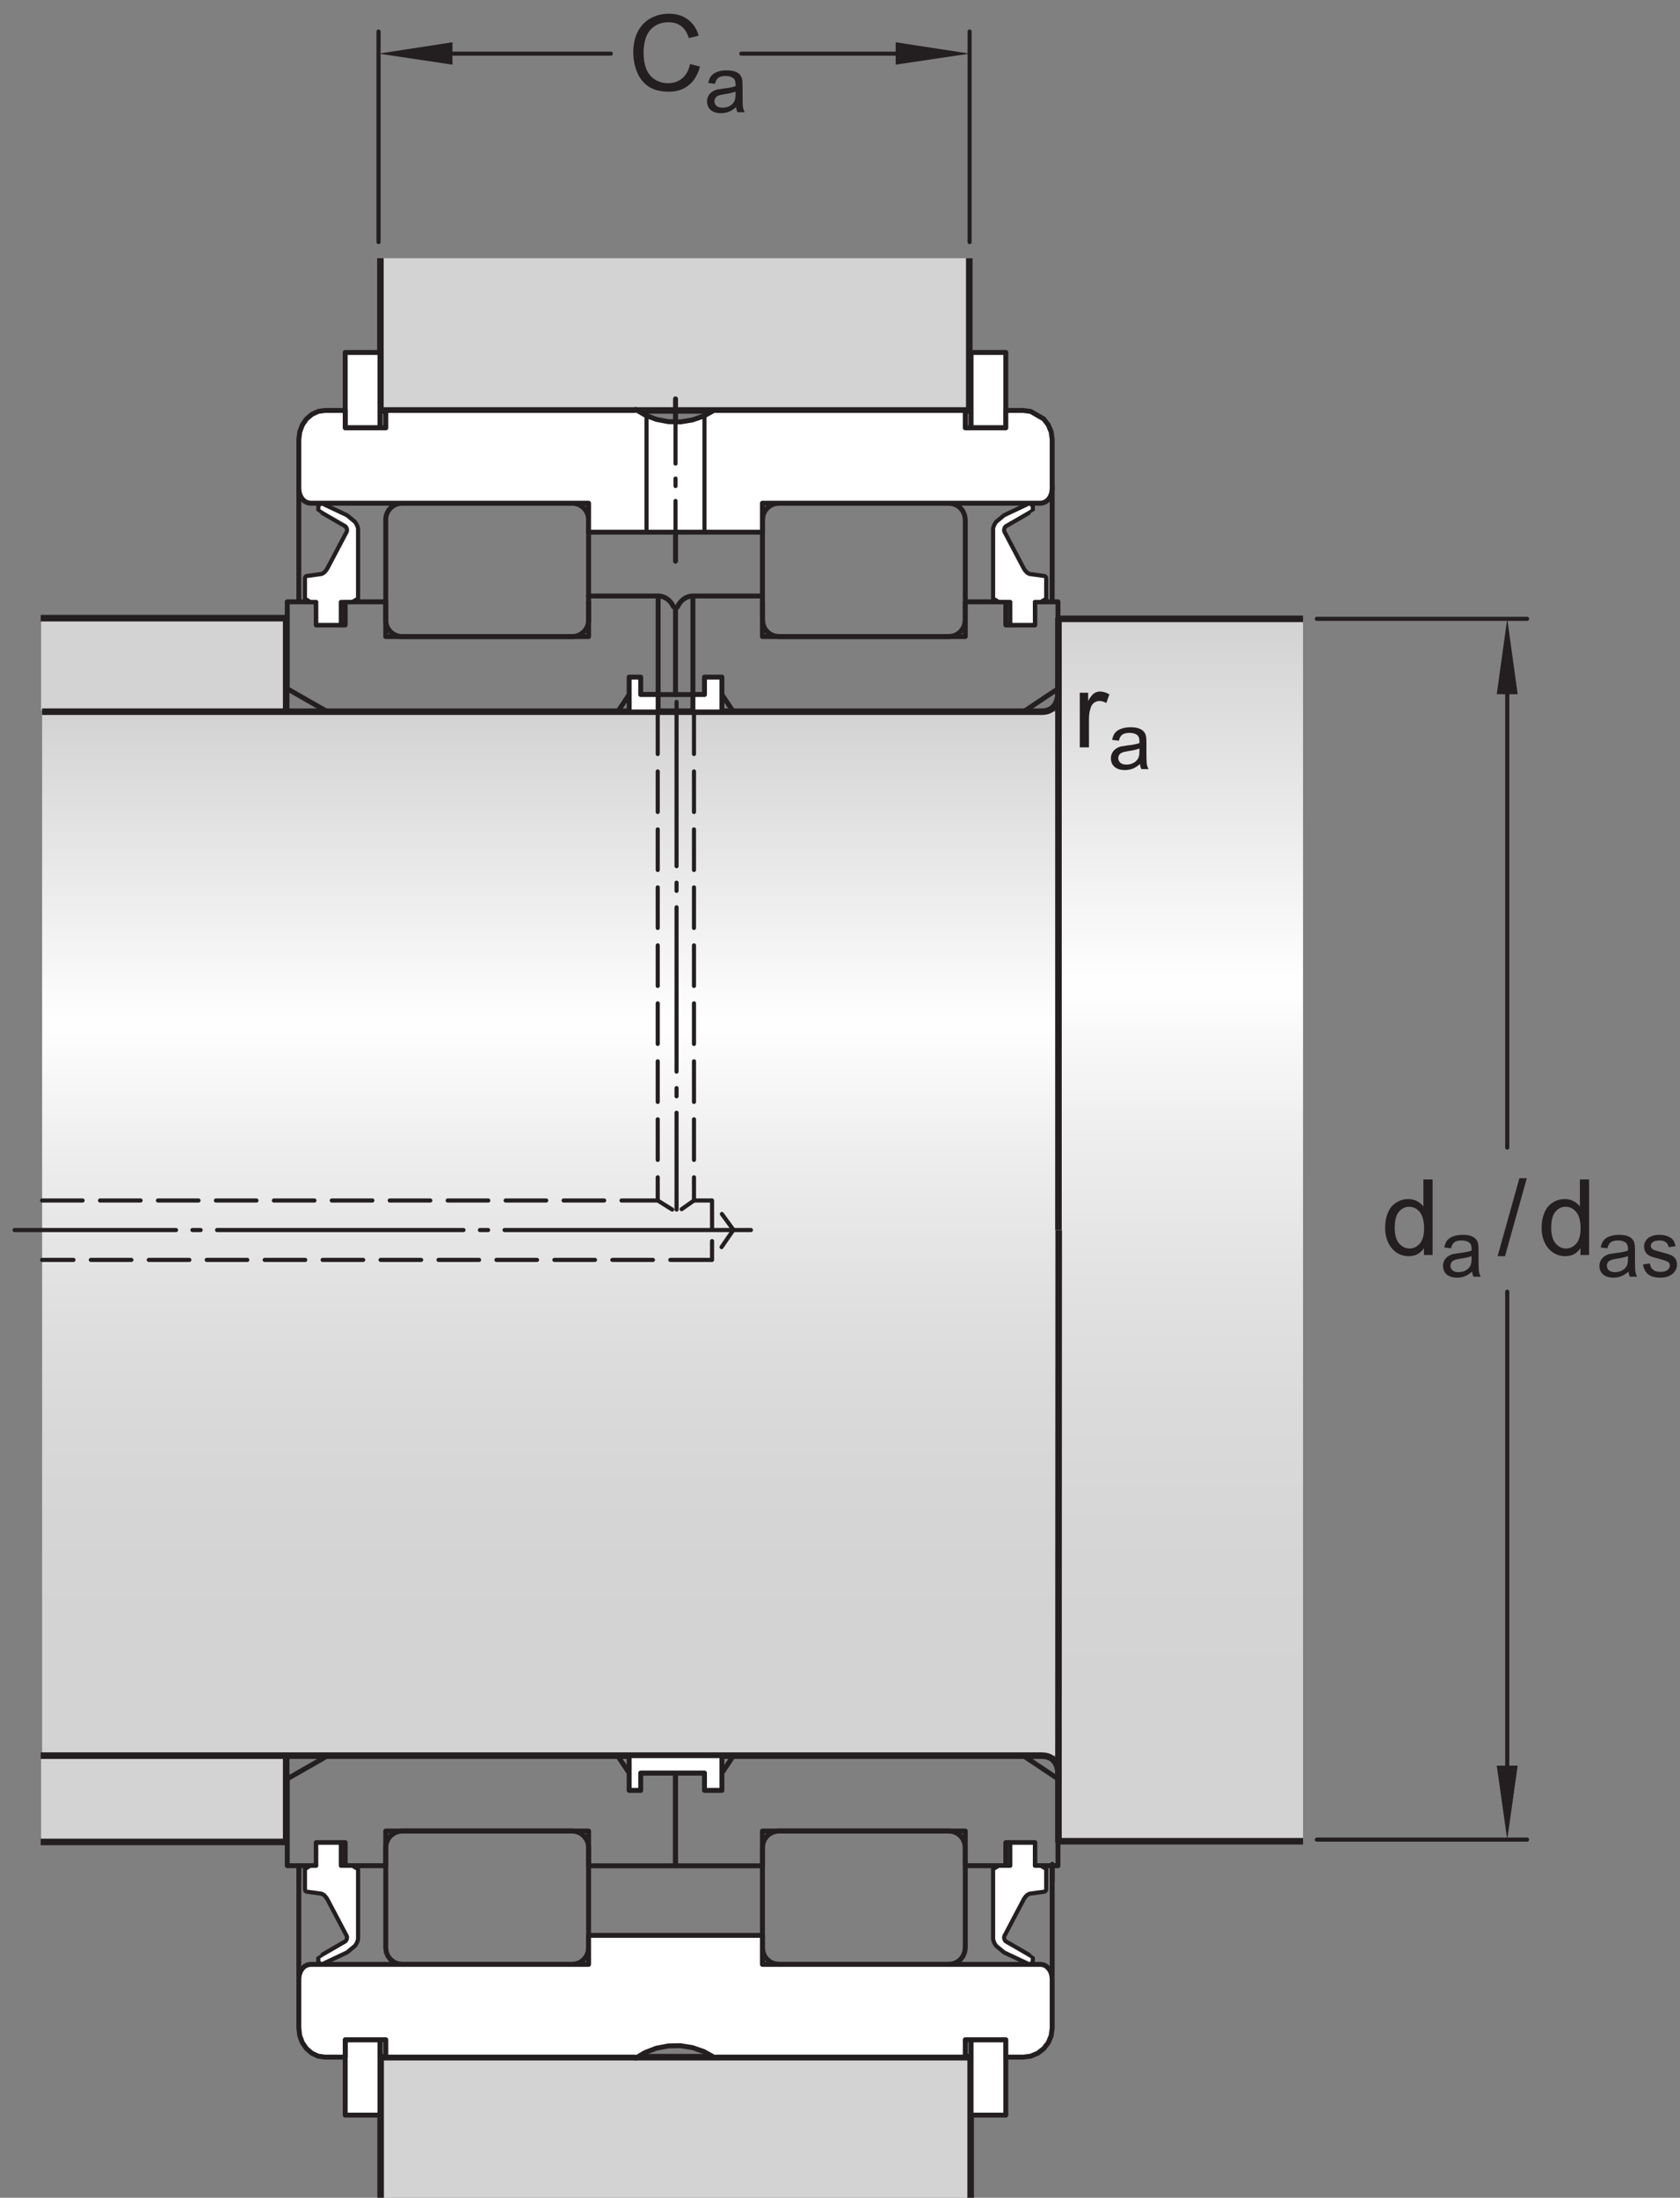 <?xml version="1.0" encoding="UTF-8"?>
<svg xmlns="http://www.w3.org/2000/svg" xmlns:xlink="http://www.w3.org/1999/xlink" width="191.34pt" height="250.17pt" viewBox="0 0 191.34 250.17" version="1.1">
<rect x="0" y="0" width="191.34" height="250.17" fill="#808080" stroke="none"/>
<defs>
<g>
<symbol overflow="visible" id="glyph0-0">
<path style="stroke:none;" d="M 1.5 0 L 1.5 -7.5 L 7.5 -7.5 L 7.5 0 Z M 1.688 -0.188 L 7.312 -0.188 L 7.312 -7.312 L 1.688 -7.312 Z M 1.688 -0.188 "/>
</symbol>
<symbol overflow="visible" id="glyph0-1">
<path style="stroke:none;" d="M 7.062 -3.016 L 8.188 -2.719 C 7.945 -1.789 7.52 -1.082 6.906 -0.594 C 6.289 -0.102 5.535 0.141 4.641 0.141 C 3.711 0.141 2.957 -0.047 2.375 -0.422 C 1.789 -0.797 1.348 -1.336 1.047 -2.047 C 0.742 -2.766 0.594 -3.535 0.594 -4.359 C 0.594 -5.254 0.766 -6.035 1.109 -6.703 C 1.453 -7.367 1.938 -7.875 2.562 -8.219 C 3.195 -8.562 3.895 -8.734 4.656 -8.734 C 5.508 -8.734 6.227 -8.516 6.812 -8.078 C 7.406 -7.641 7.816 -7.023 8.047 -6.234 L 6.922 -5.969 C 6.723 -6.594 6.43 -7.047 6.047 -7.328 C 5.672 -7.617 5.195 -7.766 4.625 -7.766 C 3.969 -7.766 3.414 -7.602 2.969 -7.281 C 2.531 -6.969 2.219 -6.547 2.031 -6.016 C 1.852 -5.484 1.766 -4.93 1.766 -4.359 C 1.766 -3.629 1.867 -2.992 2.078 -2.453 C 2.297 -1.91 2.629 -1.504 3.078 -1.234 C 3.523 -0.961 4.016 -0.828 4.547 -0.828 C 5.18 -0.828 5.719 -1.008 6.156 -1.375 C 6.602 -1.738 6.906 -2.285 7.062 -3.016 Z M 7.062 -3.016 "/>
</symbol>
<symbol overflow="visible" id="glyph0-2">
<path style="stroke:none;" d="M 0.781 0 L 0.781 -6.219 L 1.734 -6.219 L 1.734 -5.281 C 1.973 -5.719 2.191 -6.004 2.391 -6.141 C 2.598 -6.285 2.828 -6.359 3.078 -6.359 C 3.43 -6.359 3.789 -6.25 4.156 -6.031 L 3.797 -5.047 C 3.535 -5.203 3.281 -5.281 3.031 -5.281 C 2.789 -5.281 2.578 -5.207 2.391 -5.062 C 2.211 -4.926 2.086 -4.734 2.016 -4.484 C 1.891 -4.109 1.828 -3.703 1.828 -3.266 L 1.828 0 Z M 0.781 0 "/>
</symbol>
<symbol overflow="visible" id="glyph0-3">
<path style="stroke:none;" d="M 4.828 0 L 4.828 -0.781 C 4.43 -0.164 3.852 0.141 3.094 0.141 C 2.594 0.141 2.133 0.004 1.719 -0.266 C 1.301 -0.547 0.977 -0.93 0.75 -1.422 C 0.52 -1.91 0.406 -2.473 0.406 -3.109 C 0.406 -3.723 0.508 -4.285 0.719 -4.797 C 0.926 -5.305 1.238 -5.691 1.656 -5.953 C 2.07 -6.223 2.535 -6.359 3.047 -6.359 C 3.422 -6.359 3.754 -6.281 4.047 -6.125 C 4.336 -5.969 4.578 -5.766 4.766 -5.516 L 4.766 -8.594 L 5.812 -8.594 L 5.812 0 Z M 1.5 -3.109 C 1.5 -2.305 1.664 -1.707 2 -1.312 C 2.332 -0.926 2.727 -0.734 3.188 -0.734 C 3.645 -0.734 4.035 -0.922 4.359 -1.297 C 4.68 -1.672 4.844 -2.242 4.844 -3.016 C 4.844 -3.867 4.676 -4.492 4.344 -4.891 C 4.02 -5.285 3.617 -5.484 3.141 -5.484 C 2.672 -5.484 2.281 -5.289 1.969 -4.906 C 1.656 -4.531 1.5 -3.93 1.5 -3.109 Z M 1.5 -3.109 "/>
</symbol>
<symbol overflow="visible" id="glyph0-4">
<path style="stroke:none;" d=""/>
</symbol>
<symbol overflow="visible" id="glyph0-5">
<path style="stroke:none;" d="M 0 0.141 L 2.484 -8.734 L 3.328 -8.734 L 0.844 0.141 Z M 0 0.141 "/>
</symbol>
<symbol overflow="visible" id="glyph1-0">
<path style="stroke:none;" d="M 1.125 0 L 1.125 -5.625 L 5.625 -5.625 L 5.625 0 Z M 1.266 -0.141 L 5.484 -0.141 L 5.484 -5.484 L 1.266 -5.484 Z M 1.266 -0.141 "/>
</symbol>
<symbol overflow="visible" id="glyph1-1">
<path style="stroke:none;" d="M 3.641 -0.578 C 3.348 -0.328 3.066 -0.148 2.797 -0.047 C 2.523 0.055 2.234 0.109 1.922 0.109 C 1.41 0.109 1.016 -0.016 0.734 -0.266 C 0.461 -0.516 0.328 -0.836 0.328 -1.234 C 0.328 -1.461 0.379 -1.672 0.484 -1.859 C 0.586 -2.047 0.723 -2.195 0.891 -2.312 C 1.055 -2.426 1.242 -2.516 1.453 -2.578 C 1.609 -2.609 1.844 -2.645 2.156 -2.688 C 2.801 -2.758 3.273 -2.852 3.578 -2.969 C 3.578 -3.07 3.578 -3.141 3.578 -3.172 C 3.578 -3.492 3.504 -3.719 3.359 -3.844 C 3.148 -4.031 2.848 -4.125 2.453 -4.125 C 2.078 -4.125 1.801 -4.055 1.625 -3.922 C 1.445 -3.797 1.316 -3.566 1.234 -3.234 L 0.469 -3.328 C 0.531 -3.66 0.641 -3.926 0.797 -4.125 C 0.961 -4.332 1.195 -4.488 1.5 -4.594 C 1.812 -4.707 2.164 -4.766 2.562 -4.766 C 2.969 -4.766 3.289 -4.719 3.531 -4.625 C 3.781 -4.531 3.961 -4.41 4.078 -4.266 C 4.203 -4.129 4.285 -3.953 4.328 -3.734 C 4.359 -3.598 4.375 -3.359 4.375 -3.016 L 4.375 -1.953 C 4.375 -1.223 4.391 -0.758 4.422 -0.562 C 4.453 -0.363 4.52 -0.176 4.625 0 L 3.797 0 C 3.711 -0.164 3.66 -0.359 3.641 -0.578 Z M 3.578 -2.344 C 3.285 -2.227 2.852 -2.129 2.281 -2.047 C 1.957 -1.992 1.727 -1.938 1.594 -1.875 C 1.457 -1.82 1.352 -1.738 1.281 -1.625 C 1.207 -1.508 1.172 -1.383 1.172 -1.25 C 1.172 -1.039 1.25 -0.863 1.406 -0.719 C 1.562 -0.582 1.797 -0.516 2.109 -0.516 C 2.41 -0.516 2.68 -0.582 2.922 -0.719 C 3.16 -0.852 3.336 -1.035 3.453 -1.266 C 3.535 -1.441 3.578 -1.703 3.578 -2.047 Z M 3.578 -2.344 "/>
</symbol>
<symbol overflow="visible" id="glyph1-2">
<path style="stroke:none;" d="M 0.281 -1.391 L 1.062 -1.516 C 1.102 -1.203 1.223 -0.961 1.422 -0.797 C 1.629 -0.629 1.91 -0.547 2.266 -0.547 C 2.629 -0.547 2.898 -0.617 3.078 -0.766 C 3.254 -0.91 3.344 -1.082 3.344 -1.281 C 3.344 -1.469 3.266 -1.609 3.109 -1.703 C 2.992 -1.773 2.723 -1.867 2.297 -1.984 C 1.711 -2.129 1.305 -2.254 1.078 -2.359 C 0.859 -2.461 0.691 -2.609 0.578 -2.797 C 0.461 -2.984 0.406 -3.191 0.406 -3.422 C 0.406 -3.629 0.453 -3.82 0.547 -4 C 0.641 -4.176 0.77 -4.328 0.938 -4.453 C 1.062 -4.535 1.227 -4.609 1.438 -4.672 C 1.656 -4.734 1.883 -4.766 2.125 -4.766 C 2.488 -4.766 2.805 -4.711 3.078 -4.609 C 3.359 -4.504 3.566 -4.363 3.703 -4.188 C 3.836 -4.008 3.93 -3.77 3.984 -3.469 L 3.203 -3.359 C 3.172 -3.598 3.066 -3.785 2.891 -3.922 C 2.723 -4.055 2.488 -4.125 2.188 -4.125 C 1.82 -4.125 1.562 -4.062 1.406 -3.938 C 1.25 -3.82 1.172 -3.68 1.172 -3.516 C 1.172 -3.41 1.203 -3.32 1.266 -3.25 C 1.328 -3.156 1.43 -3.082 1.578 -3.031 C 1.648 -3 1.879 -2.93 2.266 -2.828 C 2.828 -2.68 3.219 -2.562 3.438 -2.469 C 3.664 -2.375 3.844 -2.234 3.969 -2.047 C 4.094 -1.867 4.156 -1.645 4.156 -1.375 C 4.156 -1.102 4.078 -0.852 3.922 -0.625 C 3.766 -0.395 3.539 -0.211 3.25 -0.078 C 2.969 0.047 2.641 0.109 2.266 0.109 C 1.66 0.109 1.195 -0.016 0.875 -0.266 C 0.562 -0.523 0.363 -0.898 0.281 -1.391 Z M 0.281 -1.391 "/>
</symbol>
</g>
<clipPath id="clip1">
  <path d="M 4.797 81.012 L 120.406 81.012 L 120.406 199.844 L 4.797 199.844 Z M 4.797 81.012 "/>
</clipPath>
<linearGradient id="linear0" gradientUnits="userSpaceOnUse" x1="-0" y1="0" x2="0.997" y2="0" gradientTransform="matrix(0,119.187,-119.187,0,62.601,81.011)">
<stop offset="0" style="stop-color:rgb(82.745%,82.431%,82.509%);stop-opacity:1;"/>
<stop offset="0.004" style="stop-color:rgb(82.971%,82.661%,82.738%);stop-opacity:1;"/>
<stop offset="0.008" style="stop-color:rgb(83.194%,82.889%,82.965%);stop-opacity:1;"/>
<stop offset="0.012" style="stop-color:rgb(83.418%,83.116%,83.191%);stop-opacity:1;"/>
<stop offset="0.016" style="stop-color:rgb(83.643%,83.345%,83.418%);stop-opacity:1;"/>
<stop offset="0.02" style="stop-color:rgb(83.865%,83.572%,83.646%);stop-opacity:1;"/>
<stop offset="0.023" style="stop-color:rgb(84.09%,83.8%,83.871%);stop-opacity:1;"/>
<stop offset="0.027" style="stop-color:rgb(84.314%,84.029%,84.1%);stop-opacity:1;"/>
<stop offset="0.031" style="stop-color:rgb(84.538%,84.258%,84.326%);stop-opacity:1;"/>
<stop offset="0.035" style="stop-color:rgb(84.763%,84.485%,84.554%);stop-opacity:1;"/>
<stop offset="0.039" style="stop-color:rgb(84.985%,84.712%,84.781%);stop-opacity:1;"/>
<stop offset="0.043" style="stop-color:rgb(85.21%,84.941%,85.007%);stop-opacity:1;"/>
<stop offset="0.047" style="stop-color:rgb(85.434%,85.168%,85.234%);stop-opacity:1;"/>
<stop offset="0.051" style="stop-color:rgb(85.657%,85.396%,85.461%);stop-opacity:1;"/>
<stop offset="0.055" style="stop-color:rgb(85.881%,85.625%,85.687%);stop-opacity:1;"/>
<stop offset="0.059" style="stop-color:rgb(86.107%,85.854%,85.916%);stop-opacity:1;"/>
<stop offset="0.062" style="stop-color:rgb(86.33%,86.081%,86.143%);stop-opacity:1;"/>
<stop offset="0.066" style="stop-color:rgb(86.554%,86.31%,86.369%);stop-opacity:1;"/>
<stop offset="0.07" style="stop-color:rgb(86.778%,86.537%,86.597%);stop-opacity:1;"/>
<stop offset="0.074" style="stop-color:rgb(87.001%,86.765%,86.824%);stop-opacity:1;"/>
<stop offset="0.078" style="stop-color:rgb(87.225%,86.993%,87.05%);stop-opacity:1;"/>
<stop offset="0.082" style="stop-color:rgb(87.45%,87.222%,87.279%);stop-opacity:1;"/>
<stop offset="0.086" style="stop-color:rgb(87.674%,87.45%,87.506%);stop-opacity:1;"/>
<stop offset="0.09" style="stop-color:rgb(87.898%,87.677%,87.732%);stop-opacity:1;"/>
<stop offset="0.094" style="stop-color:rgb(88.121%,87.906%,87.959%);stop-opacity:1;"/>
<stop offset="0.098" style="stop-color:rgb(88.345%,88.133%,88.187%);stop-opacity:1;"/>
<stop offset="0.102" style="stop-color:rgb(88.57%,88.361%,88.412%);stop-opacity:1;"/>
<stop offset="0.105" style="stop-color:rgb(88.794%,88.591%,88.641%);stop-opacity:1;"/>
<stop offset="0.109" style="stop-color:rgb(89.018%,88.818%,88.867%);stop-opacity:1;"/>
<stop offset="0.113" style="stop-color:rgb(89.243%,89.046%,89.095%);stop-opacity:1;"/>
<stop offset="0.117" style="stop-color:rgb(89.465%,89.275%,89.322%);stop-opacity:1;"/>
<stop offset="0.121" style="stop-color:rgb(89.69%,89.502%,89.548%);stop-opacity:1;"/>
<stop offset="0.125" style="stop-color:rgb(89.912%,89.729%,89.775%);stop-opacity:1;"/>
<stop offset="0.129" style="stop-color:rgb(90.138%,89.958%,90.004%);stop-opacity:1;"/>
<stop offset="0.133" style="stop-color:rgb(90.363%,90.187%,90.23%);stop-opacity:1;"/>
<stop offset="0.137" style="stop-color:rgb(90.585%,90.414%,90.457%);stop-opacity:1;"/>
<stop offset="0.141" style="stop-color:rgb(90.81%,90.642%,90.685%);stop-opacity:1;"/>
<stop offset="0.145" style="stop-color:rgb(91.034%,90.871%,90.91%);stop-opacity:1;"/>
<stop offset="0.148" style="stop-color:rgb(91.257%,91.098%,91.138%);stop-opacity:1;"/>
<stop offset="0.152" style="stop-color:rgb(91.483%,91.327%,91.365%);stop-opacity:1;"/>
<stop offset="0.156" style="stop-color:rgb(91.705%,91.556%,91.592%);stop-opacity:1;"/>
<stop offset="0.16" style="stop-color:rgb(91.93%,91.783%,91.82%);stop-opacity:1;"/>
<stop offset="0.164" style="stop-color:rgb(92.154%,92.01%,92.046%);stop-opacity:1;"/>
<stop offset="0.168" style="stop-color:rgb(92.377%,92.239%,92.273%);stop-opacity:1;"/>
<stop offset="0.172" style="stop-color:rgb(92.601%,92.467%,92.5%);stop-opacity:1;"/>
<stop offset="0.176" style="stop-color:rgb(92.825%,92.694%,92.726%);stop-opacity:1;"/>
<stop offset="0.18" style="stop-color:rgb(93.048%,92.923%,92.953%);stop-opacity:1;"/>
<stop offset="0.184" style="stop-color:rgb(93.274%,93.152%,93.182%);stop-opacity:1;"/>
<stop offset="0.188" style="stop-color:rgb(93.498%,93.379%,93.408%);stop-opacity:1;"/>
<stop offset="0.191" style="stop-color:rgb(93.721%,93.607%,93.636%);stop-opacity:1;"/>
<stop offset="0.195" style="stop-color:rgb(93.945%,93.835%,93.863%);stop-opacity:1;"/>
<stop offset="0.199" style="stop-color:rgb(94.17%,94.063%,94.089%);stop-opacity:1;"/>
<stop offset="0.203" style="stop-color:rgb(94.392%,94.29%,94.316%);stop-opacity:1;"/>
<stop offset="0.207" style="stop-color:rgb(94.618%,94.521%,94.545%);stop-opacity:1;"/>
<stop offset="0.211" style="stop-color:rgb(94.841%,94.748%,94.771%);stop-opacity:1;"/>
<stop offset="0.215" style="stop-color:rgb(95.065%,94.975%,94.998%);stop-opacity:1;"/>
<stop offset="0.219" style="stop-color:rgb(95.29%,95.204%,95.226%);stop-opacity:1;"/>
<stop offset="0.223" style="stop-color:rgb(95.512%,95.432%,95.451%);stop-opacity:1;"/>
<stop offset="0.227" style="stop-color:rgb(95.737%,95.659%,95.679%);stop-opacity:1;"/>
<stop offset="0.23" style="stop-color:rgb(95.963%,95.888%,95.906%);stop-opacity:1;"/>
<stop offset="0.234" style="stop-color:rgb(96.185%,96.117%,96.133%);stop-opacity:1;"/>
<stop offset="0.238" style="stop-color:rgb(96.41%,96.344%,96.361%);stop-opacity:1;"/>
<stop offset="0.242" style="stop-color:rgb(96.634%,96.571%,96.587%);stop-opacity:1;"/>
<stop offset="0.246" style="stop-color:rgb(96.857%,96.8%,96.814%);stop-opacity:1;"/>
<stop offset="0.25" style="stop-color:rgb(97.081%,97.028%,97.041%);stop-opacity:1;"/>
<stop offset="0.254" style="stop-color:rgb(97.305%,97.256%,97.269%);stop-opacity:1;"/>
<stop offset="0.258" style="stop-color:rgb(97.53%,97.485%,97.496%);stop-opacity:1;"/>
<stop offset="0.262" style="stop-color:rgb(97.754%,97.713%,97.723%);stop-opacity:1;"/>
<stop offset="0.266" style="stop-color:rgb(97.977%,97.94%,97.949%);stop-opacity:1;"/>
<stop offset="0.27" style="stop-color:rgb(98.201%,98.169%,98.177%);stop-opacity:1;"/>
<stop offset="0.273" style="stop-color:rgb(98.425%,98.396%,98.404%);stop-opacity:1;"/>
<stop offset="0.277" style="stop-color:rgb(98.65%,98.625%,98.631%);stop-opacity:1;"/>
<stop offset="0.281" style="stop-color:rgb(98.874%,98.853%,98.859%);stop-opacity:1;"/>
<stop offset="0.285" style="stop-color:rgb(99.098%,99.081%,99.084%);stop-opacity:1;"/>
<stop offset="0.289" style="stop-color:rgb(99.321%,99.309%,99.312%);stop-opacity:1;"/>
<stop offset="0.293" style="stop-color:rgb(99.545%,99.536%,99.539%);stop-opacity:1;"/>
<stop offset="0.297" style="stop-color:rgb(99.77%,99.765%,99.765%);stop-opacity:1;"/>
<stop offset="0.305" style="stop-color:rgb(99.768%,99.763%,99.765%);stop-opacity:1;"/>
<stop offset="0.309" style="stop-color:rgb(99.529%,99.519%,99.521%);stop-opacity:1;"/>
<stop offset="0.312" style="stop-color:rgb(99.289%,99.275%,99.278%);stop-opacity:1;"/>
<stop offset="0.316" style="stop-color:rgb(99.054%,99.037%,99.042%);stop-opacity:1;"/>
<stop offset="0.32" style="stop-color:rgb(98.82%,98.798%,98.804%);stop-opacity:1;"/>
<stop offset="0.324" style="stop-color:rgb(98.59%,98.564%,98.57%);stop-opacity:1;"/>
<stop offset="0.328" style="stop-color:rgb(98.36%,98.329%,98.337%);stop-opacity:1;"/>
<stop offset="0.332" style="stop-color:rgb(98.134%,98.1%,98.108%);stop-opacity:1;"/>
<stop offset="0.336" style="stop-color:rgb(97.908%,97.87%,97.879%);stop-opacity:1;"/>
<stop offset="0.34" style="stop-color:rgb(97.685%,97.643%,97.653%);stop-opacity:1;"/>
<stop offset="0.344" style="stop-color:rgb(97.462%,97.417%,97.427%);stop-opacity:1;"/>
<stop offset="0.348" style="stop-color:rgb(97.244%,97.194%,97.206%);stop-opacity:1;"/>
<stop offset="0.352" style="stop-color:rgb(97.026%,96.971%,96.985%);stop-opacity:1;"/>
<stop offset="0.355" style="stop-color:rgb(96.812%,96.754%,96.768%);stop-opacity:1;"/>
<stop offset="0.359" style="stop-color:rgb(96.597%,96.536%,96.552%);stop-opacity:1;"/>
<stop offset="0.363" style="stop-color:rgb(96.387%,96.321%,96.338%);stop-opacity:1;"/>
<stop offset="0.367" style="stop-color:rgb(96.176%,96.107%,96.124%);stop-opacity:1;"/>
<stop offset="0.371" style="stop-color:rgb(95.972%,95.898%,95.917%);stop-opacity:1;"/>
<stop offset="0.375" style="stop-color:rgb(95.764%,95.688%,95.706%);stop-opacity:1;"/>
<stop offset="0.379" style="stop-color:rgb(95.561%,95.48%,95.502%);stop-opacity:1;"/>
<stop offset="0.383" style="stop-color:rgb(95.358%,95.274%,95.296%);stop-opacity:1;"/>
<stop offset="0.387" style="stop-color:rgb(95.16%,95.073%,95.094%);stop-opacity:1;"/>
<stop offset="0.391" style="stop-color:rgb(94.962%,94.87%,94.893%);stop-opacity:1;"/>
<stop offset="0.395" style="stop-color:rgb(94.766%,94.672%,94.695%);stop-opacity:1;"/>
<stop offset="0.398" style="stop-color:rgb(94.572%,94.473%,94.498%);stop-opacity:1;"/>
<stop offset="0.402" style="stop-color:rgb(94.38%,94.278%,94.304%);stop-opacity:1;"/>
<stop offset="0.406" style="stop-color:rgb(94.189%,94.083%,94.109%);stop-opacity:1;"/>
<stop offset="0.41" style="stop-color:rgb(94.002%,93.893%,93.919%);stop-opacity:1;"/>
<stop offset="0.414" style="stop-color:rgb(93.816%,93.703%,93.73%);stop-opacity:1;"/>
<stop offset="0.418" style="stop-color:rgb(93.633%,93.517%,93.546%);stop-opacity:1;"/>
<stop offset="0.422" style="stop-color:rgb(93.448%,93.329%,93.358%);stop-opacity:1;"/>
<stop offset="0.426" style="stop-color:rgb(93.269%,93.146%,93.176%);stop-opacity:1;"/>
<stop offset="0.43" style="stop-color:rgb(93.088%,92.963%,92.993%);stop-opacity:1;"/>
<stop offset="0.434" style="stop-color:rgb(92.912%,92.783%,92.815%);stop-opacity:1;"/>
<stop offset="0.438" style="stop-color:rgb(92.735%,92.603%,92.636%);stop-opacity:1;"/>
<stop offset="0.441" style="stop-color:rgb(92.563%,92.427%,92.461%);stop-opacity:1;"/>
<stop offset="0.445" style="stop-color:rgb(92.39%,92.252%,92.287%);stop-opacity:1;"/>
<stop offset="0.453" style="stop-color:rgb(92.223%,92.081%,92.116%);stop-opacity:1;"/>
<stop offset="0.461" style="stop-color:rgb(91.888%,91.742%,91.779%);stop-opacity:1;"/>
<stop offset="0.469" style="stop-color:rgb(91.562%,91.408%,91.446%);stop-opacity:1;"/>
<stop offset="0.477" style="stop-color:rgb(91.241%,91.083%,91.121%);stop-opacity:1;"/>
<stop offset="0.484" style="stop-color:rgb(90.929%,90.764%,90.805%);stop-opacity:1;"/>
<stop offset="0.492" style="stop-color:rgb(90.623%,90.454%,90.495%);stop-opacity:1;"/>
<stop offset="0.5" style="stop-color:rgb(90.326%,90.149%,90.193%);stop-opacity:1;"/>
<stop offset="0.508" style="stop-color:rgb(90.034%,89.853%,89.899%);stop-opacity:1;"/>
<stop offset="0.516" style="stop-color:rgb(89.749%,89.561%,89.609%);stop-opacity:1;"/>
<stop offset="0.523" style="stop-color:rgb(89.471%,89.279%,89.326%);stop-opacity:1;"/>
<stop offset="0.531" style="stop-color:rgb(89.2%,89.003%,89.052%);stop-opacity:1;"/>
<stop offset="0.539" style="stop-color:rgb(88.936%,88.734%,88.783%);stop-opacity:1;"/>
<stop offset="0.547" style="stop-color:rgb(88.678%,88.472%,88.524%);stop-opacity:1;"/>
<stop offset="0.555" style="stop-color:rgb(88.428%,88.216%,88.269%);stop-opacity:1;"/>
<stop offset="0.562" style="stop-color:rgb(88.182%,87.967%,88.02%);stop-opacity:1;"/>
<stop offset="0.57" style="stop-color:rgb(87.944%,87.724%,87.779%);stop-opacity:1;"/>
<stop offset="0.578" style="stop-color:rgb(87.712%,87.489%,87.544%);stop-opacity:1;"/>
<stop offset="0.586" style="stop-color:rgb(87.488%,87.259%,87.315%);stop-opacity:1;"/>
<stop offset="0.594" style="stop-color:rgb(87.267%,87.036%,87.093%);stop-opacity:1;"/>
<stop offset="0.602" style="stop-color:rgb(87.056%,86.819%,86.879%);stop-opacity:1;"/>
<stop offset="0.609" style="stop-color:rgb(86.848%,86.609%,86.668%);stop-opacity:1;"/>
<stop offset="0.617" style="stop-color:rgb(86.647%,86.404%,86.464%);stop-opacity:1;"/>
<stop offset="0.625" style="stop-color:rgb(86.453%,86.208%,86.269%);stop-opacity:1;"/>
<stop offset="0.633" style="stop-color:rgb(86.266%,86.015%,86.078%);stop-opacity:1;"/>
<stop offset="0.641" style="stop-color:rgb(86.082%,85.829%,85.892%);stop-opacity:1;"/>
<stop offset="0.648" style="stop-color:rgb(85.905%,85.648%,85.712%);stop-opacity:1;"/>
<stop offset="0.656" style="stop-color:rgb(85.735%,85.475%,85.539%);stop-opacity:1;"/>
<stop offset="0.672" style="stop-color:rgb(85.492%,85.228%,85.294%);stop-opacity:1;"/>
<stop offset="0.688" style="stop-color:rgb(85.182%,84.912%,84.979%);stop-opacity:1;"/>
<stop offset="0.703" style="stop-color:rgb(84.897%,84.622%,84.689%);stop-opacity:1;"/>
<stop offset="0.719" style="stop-color:rgb(84.631%,84.352%,84.422%);stop-opacity:1;"/>
<stop offset="0.734" style="stop-color:rgb(84.387%,84.103%,84.174%);stop-opacity:1;"/>
<stop offset="0.75" style="stop-color:rgb(84.163%,83.875%,83.946%);stop-opacity:1;"/>
<stop offset="0.766" style="stop-color:rgb(83.958%,83.665%,83.739%);stop-opacity:1;"/>
<stop offset="0.781" style="stop-color:rgb(83.774%,83.478%,83.551%);stop-opacity:1;"/>
<stop offset="0.812" style="stop-color:rgb(83.536%,83.235%,83.31%);stop-opacity:1;"/>
<stop offset="0.844" style="stop-color:rgb(83.269%,82.965%,83.04%);stop-opacity:1;"/>
<stop offset="0.875" style="stop-color:rgb(83.067%,82.759%,82.835%);stop-opacity:1;"/>
<stop offset="1" style="stop-color:rgb(82.863%,82.55%,82.628%);stop-opacity:1;"/>
</linearGradient>
<clipPath id="clip2">
  <path d="M 120.406 70.441 L 148.406 70.441 L 148.406 209.512 L 120.406 209.512 Z M 120.406 70.441 "/>
</clipPath>
<linearGradient id="linear1" gradientUnits="userSpaceOnUse" x1="0" y1="0" x2="0.997" y2="0" gradientTransform="matrix(0,139.487,-139.487,0,134.405,70.44)">
<stop offset="0" style="stop-color:rgb(82.747%,82.433%,82.51%);stop-opacity:1;"/>
<stop offset="0.004" style="stop-color:rgb(82.971%,82.661%,82.738%);stop-opacity:1;"/>
<stop offset="0.008" style="stop-color:rgb(83.194%,82.889%,82.965%);stop-opacity:1;"/>
<stop offset="0.012" style="stop-color:rgb(83.418%,83.116%,83.191%);stop-opacity:1;"/>
<stop offset="0.016" style="stop-color:rgb(83.643%,83.345%,83.418%);stop-opacity:1;"/>
<stop offset="0.02" style="stop-color:rgb(83.865%,83.572%,83.646%);stop-opacity:1;"/>
<stop offset="0.023" style="stop-color:rgb(84.09%,83.8%,83.871%);stop-opacity:1;"/>
<stop offset="0.027" style="stop-color:rgb(84.314%,84.029%,84.1%);stop-opacity:1;"/>
<stop offset="0.031" style="stop-color:rgb(84.538%,84.258%,84.326%);stop-opacity:1;"/>
<stop offset="0.035" style="stop-color:rgb(84.763%,84.485%,84.554%);stop-opacity:1;"/>
<stop offset="0.039" style="stop-color:rgb(84.985%,84.712%,84.781%);stop-opacity:1;"/>
<stop offset="0.043" style="stop-color:rgb(85.21%,84.941%,85.007%);stop-opacity:1;"/>
<stop offset="0.047" style="stop-color:rgb(85.434%,85.168%,85.234%);stop-opacity:1;"/>
<stop offset="0.051" style="stop-color:rgb(85.658%,85.397%,85.463%);stop-opacity:1;"/>
<stop offset="0.055" style="stop-color:rgb(85.883%,85.626%,85.689%);stop-opacity:1;"/>
<stop offset="0.059" style="stop-color:rgb(86.107%,85.854%,85.916%);stop-opacity:1;"/>
<stop offset="0.062" style="stop-color:rgb(86.33%,86.081%,86.143%);stop-opacity:1;"/>
<stop offset="0.066" style="stop-color:rgb(86.554%,86.31%,86.369%);stop-opacity:1;"/>
<stop offset="0.07" style="stop-color:rgb(86.778%,86.537%,86.597%);stop-opacity:1;"/>
<stop offset="0.074" style="stop-color:rgb(87.003%,86.766%,86.826%);stop-opacity:1;"/>
<stop offset="0.078" style="stop-color:rgb(87.227%,86.993%,87.051%);stop-opacity:1;"/>
<stop offset="0.082" style="stop-color:rgb(87.45%,87.222%,87.279%);stop-opacity:1;"/>
<stop offset="0.086" style="stop-color:rgb(87.674%,87.45%,87.506%);stop-opacity:1;"/>
<stop offset="0.09" style="stop-color:rgb(87.898%,87.677%,87.732%);stop-opacity:1;"/>
<stop offset="0.094" style="stop-color:rgb(88.121%,87.906%,87.959%);stop-opacity:1;"/>
<stop offset="0.098" style="stop-color:rgb(88.347%,88.135%,88.187%);stop-opacity:1;"/>
<stop offset="0.102" style="stop-color:rgb(88.571%,88.362%,88.414%);stop-opacity:1;"/>
<stop offset="0.105" style="stop-color:rgb(88.794%,88.591%,88.641%);stop-opacity:1;"/>
<stop offset="0.109" style="stop-color:rgb(89.018%,88.818%,88.867%);stop-opacity:1;"/>
<stop offset="0.113" style="stop-color:rgb(89.243%,89.046%,89.095%);stop-opacity:1;"/>
<stop offset="0.117" style="stop-color:rgb(89.465%,89.275%,89.322%);stop-opacity:1;"/>
<stop offset="0.121" style="stop-color:rgb(89.691%,89.503%,89.549%);stop-opacity:1;"/>
<stop offset="0.125" style="stop-color:rgb(89.914%,89.731%,89.777%);stop-opacity:1;"/>
<stop offset="0.129" style="stop-color:rgb(90.138%,89.958%,90.004%);stop-opacity:1;"/>
<stop offset="0.133" style="stop-color:rgb(90.363%,90.187%,90.23%);stop-opacity:1;"/>
<stop offset="0.137" style="stop-color:rgb(90.585%,90.414%,90.457%);stop-opacity:1;"/>
<stop offset="0.141" style="stop-color:rgb(90.81%,90.642%,90.685%);stop-opacity:1;"/>
<stop offset="0.145" style="stop-color:rgb(91.034%,90.871%,90.91%);stop-opacity:1;"/>
<stop offset="0.148" style="stop-color:rgb(91.257%,91.098%,91.138%);stop-opacity:1;"/>
<stop offset="0.152" style="stop-color:rgb(91.483%,91.327%,91.365%);stop-opacity:1;"/>
<stop offset="0.156" style="stop-color:rgb(91.705%,91.556%,91.592%);stop-opacity:1;"/>
<stop offset="0.16" style="stop-color:rgb(91.93%,91.783%,91.82%);stop-opacity:1;"/>
<stop offset="0.164" style="stop-color:rgb(92.154%,92.01%,92.046%);stop-opacity:1;"/>
<stop offset="0.168" style="stop-color:rgb(92.377%,92.239%,92.273%);stop-opacity:1;"/>
<stop offset="0.172" style="stop-color:rgb(92.601%,92.467%,92.5%);stop-opacity:1;"/>
<stop offset="0.176" style="stop-color:rgb(92.827%,92.696%,92.728%);stop-opacity:1;"/>
<stop offset="0.18" style="stop-color:rgb(93.05%,92.923%,92.955%);stop-opacity:1;"/>
<stop offset="0.184" style="stop-color:rgb(93.274%,93.152%,93.182%);stop-opacity:1;"/>
<stop offset="0.188" style="stop-color:rgb(93.498%,93.379%,93.408%);stop-opacity:1;"/>
<stop offset="0.191" style="stop-color:rgb(93.721%,93.607%,93.636%);stop-opacity:1;"/>
<stop offset="0.195" style="stop-color:rgb(93.945%,93.835%,93.863%);stop-opacity:1;"/>
<stop offset="0.199" style="stop-color:rgb(94.17%,94.064%,94.09%);stop-opacity:1;"/>
<stop offset="0.203" style="stop-color:rgb(94.394%,94.292%,94.318%);stop-opacity:1;"/>
<stop offset="0.207" style="stop-color:rgb(94.618%,94.521%,94.545%);stop-opacity:1;"/>
<stop offset="0.211" style="stop-color:rgb(94.841%,94.748%,94.771%);stop-opacity:1;"/>
<stop offset="0.215" style="stop-color:rgb(95.065%,94.975%,94.998%);stop-opacity:1;"/>
<stop offset="0.219" style="stop-color:rgb(95.29%,95.204%,95.226%);stop-opacity:1;"/>
<stop offset="0.223" style="stop-color:rgb(95.514%,95.433%,95.453%);stop-opacity:1;"/>
<stop offset="0.227" style="stop-color:rgb(95.738%,95.66%,95.68%);stop-opacity:1;"/>
<stop offset="0.23" style="stop-color:rgb(95.963%,95.888%,95.906%);stop-opacity:1;"/>
<stop offset="0.234" style="stop-color:rgb(96.185%,96.117%,96.133%);stop-opacity:1;"/>
<stop offset="0.238" style="stop-color:rgb(96.41%,96.344%,96.361%);stop-opacity:1;"/>
<stop offset="0.242" style="stop-color:rgb(96.634%,96.571%,96.587%);stop-opacity:1;"/>
<stop offset="0.246" style="stop-color:rgb(96.857%,96.8%,96.814%);stop-opacity:1;"/>
<stop offset="0.25" style="stop-color:rgb(97.081%,97.028%,97.041%);stop-opacity:1;"/>
<stop offset="0.254" style="stop-color:rgb(97.305%,97.256%,97.269%);stop-opacity:1;"/>
<stop offset="0.258" style="stop-color:rgb(97.53%,97.485%,97.496%);stop-opacity:1;"/>
<stop offset="0.262" style="stop-color:rgb(97.754%,97.713%,97.723%);stop-opacity:1;"/>
<stop offset="0.266" style="stop-color:rgb(97.977%,97.94%,97.949%);stop-opacity:1;"/>
<stop offset="0.27" style="stop-color:rgb(98.201%,98.169%,98.177%);stop-opacity:1;"/>
<stop offset="0.273" style="stop-color:rgb(98.425%,98.396%,98.404%);stop-opacity:1;"/>
<stop offset="0.277" style="stop-color:rgb(98.65%,98.625%,98.631%);stop-opacity:1;"/>
<stop offset="0.281" style="stop-color:rgb(98.874%,98.853%,98.859%);stop-opacity:1;"/>
<stop offset="0.285" style="stop-color:rgb(99.098%,99.081%,99.084%);stop-opacity:1;"/>
<stop offset="0.289" style="stop-color:rgb(99.321%,99.309%,99.312%);stop-opacity:1;"/>
<stop offset="0.293" style="stop-color:rgb(99.545%,99.536%,99.539%);stop-opacity:1;"/>
<stop offset="0.297" style="stop-color:rgb(99.77%,99.765%,99.765%);stop-opacity:1;"/>
<stop offset="0.305" style="stop-color:rgb(99.768%,99.763%,99.765%);stop-opacity:1;"/>
<stop offset="0.309" style="stop-color:rgb(99.527%,99.518%,99.521%);stop-opacity:1;"/>
<stop offset="0.312" style="stop-color:rgb(99.289%,99.275%,99.278%);stop-opacity:1;"/>
<stop offset="0.316" style="stop-color:rgb(99.054%,99.037%,99.042%);stop-opacity:1;"/>
<stop offset="0.32" style="stop-color:rgb(98.82%,98.798%,98.804%);stop-opacity:1;"/>
<stop offset="0.324" style="stop-color:rgb(98.59%,98.564%,98.57%);stop-opacity:1;"/>
<stop offset="0.328" style="stop-color:rgb(98.36%,98.329%,98.337%);stop-opacity:1;"/>
<stop offset="0.332" style="stop-color:rgb(98.134%,98.1%,98.108%);stop-opacity:1;"/>
<stop offset="0.336" style="stop-color:rgb(97.908%,97.87%,97.879%);stop-opacity:1;"/>
<stop offset="0.34" style="stop-color:rgb(97.685%,97.643%,97.653%);stop-opacity:1;"/>
<stop offset="0.344" style="stop-color:rgb(97.462%,97.417%,97.427%);stop-opacity:1;"/>
<stop offset="0.348" style="stop-color:rgb(97.244%,97.194%,97.206%);stop-opacity:1;"/>
<stop offset="0.352" style="stop-color:rgb(97.026%,96.971%,96.985%);stop-opacity:1;"/>
<stop offset="0.355" style="stop-color:rgb(96.812%,96.754%,96.768%);stop-opacity:1;"/>
<stop offset="0.359" style="stop-color:rgb(96.597%,96.536%,96.552%);stop-opacity:1;"/>
<stop offset="0.363" style="stop-color:rgb(96.387%,96.321%,96.338%);stop-opacity:1;"/>
<stop offset="0.367" style="stop-color:rgb(96.176%,96.107%,96.124%);stop-opacity:1;"/>
<stop offset="0.371" style="stop-color:rgb(95.97%,95.897%,95.915%);stop-opacity:1;"/>
<stop offset="0.375" style="stop-color:rgb(95.763%,95.686%,95.705%);stop-opacity:1;"/>
<stop offset="0.379" style="stop-color:rgb(95.561%,95.48%,95.502%);stop-opacity:1;"/>
<stop offset="0.383" style="stop-color:rgb(95.358%,95.274%,95.296%);stop-opacity:1;"/>
<stop offset="0.387" style="stop-color:rgb(95.16%,95.073%,95.094%);stop-opacity:1;"/>
<stop offset="0.391" style="stop-color:rgb(94.962%,94.87%,94.893%);stop-opacity:1;"/>
<stop offset="0.395" style="stop-color:rgb(94.766%,94.672%,94.695%);stop-opacity:1;"/>
<stop offset="0.398" style="stop-color:rgb(94.572%,94.473%,94.498%);stop-opacity:1;"/>
<stop offset="0.402" style="stop-color:rgb(94.38%,94.278%,94.304%);stop-opacity:1;"/>
<stop offset="0.406" style="stop-color:rgb(94.189%,94.083%,94.109%);stop-opacity:1;"/>
<stop offset="0.41" style="stop-color:rgb(94.002%,93.893%,93.919%);stop-opacity:1;"/>
<stop offset="0.414" style="stop-color:rgb(93.816%,93.703%,93.73%);stop-opacity:1;"/>
<stop offset="0.418" style="stop-color:rgb(93.633%,93.517%,93.546%);stop-opacity:1;"/>
<stop offset="0.422" style="stop-color:rgb(93.448%,93.329%,93.358%);stop-opacity:1;"/>
<stop offset="0.426" style="stop-color:rgb(93.269%,93.146%,93.176%);stop-opacity:1;"/>
<stop offset="0.43" style="stop-color:rgb(93.088%,92.963%,92.993%);stop-opacity:1;"/>
<stop offset="0.434" style="stop-color:rgb(92.912%,92.783%,92.815%);stop-opacity:1;"/>
<stop offset="0.438" style="stop-color:rgb(92.735%,92.603%,92.636%);stop-opacity:1;"/>
<stop offset="0.441" style="stop-color:rgb(92.563%,92.427%,92.461%);stop-opacity:1;"/>
<stop offset="0.445" style="stop-color:rgb(92.39%,92.252%,92.287%);stop-opacity:1;"/>
<stop offset="0.453" style="stop-color:rgb(92.223%,92.081%,92.116%);stop-opacity:1;"/>
<stop offset="0.461" style="stop-color:rgb(91.888%,91.742%,91.779%);stop-opacity:1;"/>
<stop offset="0.469" style="stop-color:rgb(91.562%,91.408%,91.446%);stop-opacity:1;"/>
<stop offset="0.477" style="stop-color:rgb(91.241%,91.083%,91.121%);stop-opacity:1;"/>
<stop offset="0.484" style="stop-color:rgb(90.929%,90.764%,90.805%);stop-opacity:1;"/>
<stop offset="0.492" style="stop-color:rgb(90.623%,90.454%,90.495%);stop-opacity:1;"/>
<stop offset="0.5" style="stop-color:rgb(90.326%,90.149%,90.193%);stop-opacity:1;"/>
<stop offset="0.508" style="stop-color:rgb(90.034%,89.853%,89.899%);stop-opacity:1;"/>
<stop offset="0.516" style="stop-color:rgb(89.749%,89.561%,89.609%);stop-opacity:1;"/>
<stop offset="0.523" style="stop-color:rgb(89.471%,89.279%,89.326%);stop-opacity:1;"/>
<stop offset="0.531" style="stop-color:rgb(89.2%,89.003%,89.052%);stop-opacity:1;"/>
<stop offset="0.539" style="stop-color:rgb(88.936%,88.734%,88.783%);stop-opacity:1;"/>
<stop offset="0.547" style="stop-color:rgb(88.678%,88.472%,88.524%);stop-opacity:1;"/>
<stop offset="0.555" style="stop-color:rgb(88.428%,88.216%,88.269%);stop-opacity:1;"/>
<stop offset="0.562" style="stop-color:rgb(88.182%,87.967%,88.02%);stop-opacity:1;"/>
<stop offset="0.57" style="stop-color:rgb(87.944%,87.724%,87.779%);stop-opacity:1;"/>
<stop offset="0.578" style="stop-color:rgb(87.712%,87.489%,87.544%);stop-opacity:1;"/>
<stop offset="0.586" style="stop-color:rgb(87.488%,87.259%,87.315%);stop-opacity:1;"/>
<stop offset="0.594" style="stop-color:rgb(87.267%,87.036%,87.093%);stop-opacity:1;"/>
<stop offset="0.602" style="stop-color:rgb(87.056%,86.819%,86.879%);stop-opacity:1;"/>
<stop offset="0.609" style="stop-color:rgb(86.848%,86.609%,86.668%);stop-opacity:1;"/>
<stop offset="0.617" style="stop-color:rgb(86.647%,86.404%,86.464%);stop-opacity:1;"/>
<stop offset="0.625" style="stop-color:rgb(86.453%,86.208%,86.269%);stop-opacity:1;"/>
<stop offset="0.633" style="stop-color:rgb(86.266%,86.015%,86.078%);stop-opacity:1;"/>
<stop offset="0.641" style="stop-color:rgb(86.082%,85.829%,85.892%);stop-opacity:1;"/>
<stop offset="0.648" style="stop-color:rgb(85.905%,85.648%,85.712%);stop-opacity:1;"/>
<stop offset="0.656" style="stop-color:rgb(85.735%,85.475%,85.539%);stop-opacity:1;"/>
<stop offset="0.672" style="stop-color:rgb(85.492%,85.228%,85.294%);stop-opacity:1;"/>
<stop offset="0.688" style="stop-color:rgb(85.182%,84.912%,84.979%);stop-opacity:1;"/>
<stop offset="0.703" style="stop-color:rgb(84.897%,84.622%,84.689%);stop-opacity:1;"/>
<stop offset="0.719" style="stop-color:rgb(84.631%,84.352%,84.422%);stop-opacity:1;"/>
<stop offset="0.734" style="stop-color:rgb(84.387%,84.103%,84.174%);stop-opacity:1;"/>
<stop offset="0.75" style="stop-color:rgb(84.163%,83.875%,83.946%);stop-opacity:1;"/>
<stop offset="0.766" style="stop-color:rgb(83.96%,83.667%,83.74%);stop-opacity:1;"/>
<stop offset="0.781" style="stop-color:rgb(83.774%,83.478%,83.551%);stop-opacity:1;"/>
<stop offset="0.812" style="stop-color:rgb(83.536%,83.235%,83.31%);stop-opacity:1;"/>
<stop offset="0.844" style="stop-color:rgb(83.269%,82.965%,83.04%);stop-opacity:1;"/>
<stop offset="0.875" style="stop-color:rgb(83.067%,82.759%,82.835%);stop-opacity:1;"/>
<stop offset="1" style="stop-color:rgb(82.863%,82.55%,82.628%);stop-opacity:1;"/>
</linearGradient>
<clipPath id="clip3">
  <path d="M 43 234 L 111 234 L 111 250.172 L 43 250.172 Z M 43 234 "/>
</clipPath>
<clipPath id="clip4">
  <path d="M 42 233 L 111 233 L 111 250.172 L 42 250.172 Z M 42 233 "/>
</clipPath>
</defs>
<g id="surface1">
<g clip-path="url(#clip1)" clip-rule="nonzero">
<path style=" stroke:none;fill-rule:nonzero;fill:url(#linear0);" d="M 120.406 81.012 L 4.797 81.012 L 4.797 199.844 L 120.406 199.844 Z M 120.406 81.012 "/>
</g>
<g clip-path="url(#clip2)" clip-rule="nonzero">
<path style=" stroke:none;fill-rule:nonzero;fill:url(#linear1);" d="M 148.406 70.441 L 120.406 70.441 L 120.406 209.512 L 148.406 209.512 Z M 148.406 70.441 "/>
</g>
<path style=" stroke:none;fill-rule:nonzero;fill:rgb(13.73%,12.16%,12.549%);fill-opacity:1;" d="M 51.531 7.359 L 43.113 6.105 L 51.531 4.812 "/>
<path style=" stroke:none;fill-rule:nonzero;fill:rgb(13.73%,12.16%,12.549%);fill-opacity:1;" d="M 102.012 4.812 L 110.43 6.105 L 102.012 7.359 "/>
<path style="fill:none;stroke-width:4.68;stroke-linecap:round;stroke-linejoin:round;stroke:rgb(13.73%,12.16%,12.549%);stroke-opacity:1;stroke-miterlimit:1;" d="M 844.297 2440.645 L 1058.125 2440.645 " transform="matrix(0.1,0,0,-0.1,0,250.17)"/>
<path style="fill:none;stroke-width:4.68;stroke-linecap:round;stroke-linejoin:round;stroke:rgb(13.73%,12.16%,12.549%);stroke-opacity:1;stroke-miterlimit:1;" d="M 477.305 2440.645 L 695.664 2440.645 " transform="matrix(0.1,0,0,-0.1,0,250.17)"/>
<g style="fill:rgb(13.73%,12.16%,12.549%);fill-opacity:1;">
  <use xlink:href="#glyph0-1" x="71.532" y="10.299"/>
</g>
<g style="fill:rgb(13.73%,12.16%,12.549%);fill-opacity:1;">
  <use xlink:href="#glyph1-1" x="80.198" y="12.774"/>
</g>
<path style="fill:none;stroke-width:4.68;stroke-linecap:round;stroke-linejoin:round;stroke:rgb(13.73%,12.16%,12.549%);stroke-opacity:1;stroke-miterlimit:1;" d="M 431.133 2226.153 L 431.133 2465.841 " transform="matrix(0.1,0,0,-0.1,0,250.17)"/>
<path style="fill:none;stroke-width:4.68;stroke-linecap:round;stroke-linejoin:round;stroke:rgb(13.73%,12.16%,12.549%);stroke-opacity:1;stroke-miterlimit:1;" d="M 1104.297 2226.153 L 1104.297 2465.841 " transform="matrix(0.1,0,0,-0.1,0,250.17)"/>
<path style=" stroke:none;fill-rule:nonzero;fill:rgb(82.751%,82.437%,82.515%);fill-opacity:1;" d="M 4.68 209.668 L 32.832 209.668 L 32.746 199.844 L 4.68 199.844 Z M 4.68 209.668 "/>
<path style=" stroke:none;fill-rule:nonzero;fill:rgb(82.751%,82.437%,82.515%);fill-opacity:1;" d="M 4.68 70.363 L 32.832 70.363 L 32.746 80.844 L 4.68 80.844 Z M 4.68 70.363 "/>
<path style="fill:none;stroke-width:4.68;stroke-linecap:round;stroke-linejoin:round;stroke:rgb(13.73%,12.16%,12.549%);stroke-opacity:1;stroke-dasharray:280.63,18.71,9.35,18.71;stroke-miterlimit:1;" d="M 855.273 1101.544 L 16.562 1101.544 " transform="matrix(0.1,0,0,-0.1,0,250.17)"/>
<path style="fill:none;stroke-width:7.48;stroke-linecap:butt;stroke-linejoin:round;stroke:rgb(13.73%,12.16%,12.549%);stroke-opacity:1;stroke-miterlimit:1;" d="M 1484.062 405.841 L 1205.508 405.841 L 1205.508 484.473 C 1205.508 484.473 1205.391 503.262 1186.641 503.262 L 46.328 503.262 " transform="matrix(0.1,0,0,-0.1,0,250.17)"/>
<path style="fill:none;stroke-width:7.48;stroke-linecap:butt;stroke-linejoin:round;stroke:rgb(13.73%,12.16%,12.549%);stroke-opacity:1;stroke-miterlimit:1;" d="M 328.32 405.02 L 46.328 405.02 " transform="matrix(0.1,0,0,-0.1,0,250.17)"/>
<path style="fill:none;stroke-width:7.48;stroke-linecap:butt;stroke-linejoin:round;stroke:rgb(13.73%,12.16%,12.549%);stroke-opacity:1;stroke-miterlimit:1;" d="M 328.32 1798.067 L 46.328 1798.067 " transform="matrix(0.1,0,0,-0.1,0,250.17)"/>
<path style="fill:none;stroke-width:7.48;stroke-linecap:butt;stroke-linejoin:round;stroke:rgb(13.73%,12.16%,12.549%);stroke-opacity:1;stroke-miterlimit:1;" d="M 1484.062 1797.286 L 1205.508 1797.286 L 1205.508 1710.567 C 1205.508 1710.567 1205.078 1691.583 1186.641 1691.583 L 47.969 1691.583 " transform="matrix(0.1,0,0,-0.1,0,250.17)"/>
<path style="fill:none;stroke-width:7.48;stroke-linecap:butt;stroke-linejoin:round;stroke:rgb(13.73%,12.16%,12.549%);stroke-opacity:1;stroke-miterlimit:1;" d="M 1205.508 475.88 L 1205.781 1101.544 " transform="matrix(0.1,0,0,-0.1,0,250.17)"/>
<path style="fill:none;stroke-width:7.48;stroke-linecap:butt;stroke-linejoin:round;stroke:rgb(13.73%,12.16%,12.549%);stroke-opacity:1;stroke-miterlimit:1;" d="M 1205.508 1714.981 L 1205.508 1101.544 " transform="matrix(0.1,0,0,-0.1,0,250.17)"/>
<path style="fill:none;stroke-width:7.48;stroke-linecap:butt;stroke-linejoin:round;stroke:rgb(13.73%,12.16%,12.549%);stroke-opacity:1;stroke-miterlimit:1;" d="M 325.938 405.02 L 325.938 502.794 " transform="matrix(0.1,0,0,-0.1,0,250.17)"/>
<path style="fill:none;stroke-width:7.48;stroke-linecap:butt;stroke-linejoin:round;stroke:rgb(13.73%,12.16%,12.549%);stroke-opacity:1;stroke-miterlimit:1;" d="M 325.938 1798.145 L 325.938 1693.692 " transform="matrix(0.1,0,0,-0.1,0,250.17)"/>
<g style="fill:rgb(13.73%,12.16%,12.549%);fill-opacity:1;">
  <use xlink:href="#glyph0-2" x="122.199" y="85.073"/>
</g>
<g style="fill:rgb(13.73%,12.16%,12.549%);fill-opacity:1;">
  <use xlink:href="#glyph1-1" x="126.195" y="87.548"/>
</g>
<g clip-path="url(#clip3)" clip-rule="nonzero">
<path style=" stroke:none;fill-rule:nonzero;fill:rgb(82.751%,82.437%,82.515%);fill-opacity:1;" d="M 43.352 250.172 L 110.551 250.172 L 110.551 234.168 L 43.352 234.168 Z M 43.352 250.172 "/>
</g>
<g clip-path="url(#clip4)" clip-rule="nonzero">
<path style="fill:none;stroke-width:7.48;stroke-linecap:butt;stroke-linejoin:round;stroke:rgb(13.73%,12.16%,12.549%);stroke-opacity:1;stroke-miterlimit:1;" d="M 433.516 -0.019 L 433.516 160.02 L 1105.508 160.02 L 1105.508 -0.019 " transform="matrix(0.1,0,0,-0.1,0,250.17)"/>
</g>
<path style="fill:none;stroke-width:4.68;stroke-linecap:round;stroke-linejoin:round;stroke:rgb(13.73%,12.16%,12.549%);stroke-opacity:1;stroke-dasharray:46.2,19.8;stroke-miterlimit:1;" d="M 47.891 1135.177 L 747.461 1135.177 " transform="matrix(0.1,0,0,-0.1,0,250.17)"/>
<path style="fill:none;stroke-width:4.68;stroke-linecap:round;stroke-linejoin:round;stroke:rgb(13.73%,12.16%,12.549%);stroke-opacity:1;stroke-dasharray:46.2,19.8;stroke-miterlimit:1;" d="M 749.102 1689.591 L 749.102 1135.177 L 765.586 1124.864 " transform="matrix(0.1,0,0,-0.1,0,250.17)"/>
<path style="fill:none;stroke-width:4.68;stroke-linecap:round;stroke-linejoin:round;stroke:rgb(13.73%,12.16%,12.549%);stroke-opacity:1;stroke-dasharray:187.09,18.71,9.35,18.71;stroke-miterlimit:1;" d="M 770.547 1702.794 L 770.547 1124.864 " transform="matrix(0.1,0,0,-0.1,0,250.17)"/>
<path style="fill:none;stroke-width:4.68;stroke-linecap:round;stroke-linejoin:round;stroke:rgb(13.73%,12.16%,12.549%);stroke-opacity:1;stroke-dasharray:46.2,19.8;stroke-miterlimit:1;" d="M 790.391 1689.591 L 790.391 1135.177 L 810.977 1135.177 L 835.312 1101.778 L 811.797 1067.559 L 47.891 1067.559 " transform="matrix(0.1,0,0,-0.1,0,250.17)"/>
<path style="fill:none;stroke-width:4.68;stroke-linecap:round;stroke-linejoin:round;stroke:rgb(13.73%,12.16%,12.549%);stroke-opacity:1;stroke-dasharray:33,13.2;stroke-miterlimit:1;" d="M 810.977 1135.177 L 810.977 1067.559 " transform="matrix(0.1,0,0,-0.1,0,250.17)"/>
<path style="fill:none;stroke-width:4.68;stroke-linecap:round;stroke-linejoin:round;stroke:rgb(13.73%,12.16%,12.549%);stroke-opacity:1;stroke-dasharray:46.2,19.8;stroke-miterlimit:1;" d="M 790.391 1135.177 L 776.328 1125.294 " transform="matrix(0.1,0,0,-0.1,0,250.17)"/>
<path style=" stroke:none;fill-rule:nonzero;fill:rgb(82.751%,82.437%,82.515%);fill-opacity:1;" d="M 43.324 46.723 L 110.395 46.723 L 110.395 29.395 L 43.324 29.395 Z M 43.324 46.723 "/>
<path style="fill:none;stroke-width:7.48;stroke-linecap:butt;stroke-linejoin:round;stroke:rgb(13.73%,12.16%,12.549%);stroke-opacity:1;stroke-miterlimit:1;" d="M 433.242 2207.755 L 433.242 2034.473 L 1103.945 2034.473 L 1103.945 2207.755 " transform="matrix(0.1,0,0,-0.1,0,250.17)"/>
<path style="fill-rule:nonzero;fill:rgb(100%,100%,100%);fill-opacity:1;stroke-width:5.61;stroke-linecap:round;stroke-linejoin:round;stroke:rgb(13.73%,12.16%,12.549%);stroke-opacity:1;stroke-miterlimit:1;" d="M 1105.977 94.083 L 1145.547 94.083 L 1145.547 179.864 L 1105.977 179.864 Z M 1105.977 94.083 " transform="matrix(0.1,0,0,-0.1,0,250.17)"/>
<path style="fill-rule:nonzero;fill:rgb(100%,100%,100%);fill-opacity:1;stroke-width:5.61;stroke-linecap:round;stroke-linejoin:round;stroke:rgb(13.73%,12.16%,12.549%);stroke-opacity:1;stroke-miterlimit:1;" d="M 393.164 94.083 L 432.734 94.083 L 432.734 179.864 L 393.164 179.864 Z M 393.164 94.083 " transform="matrix(0.1,0,0,-0.1,0,250.17)"/>
<path style="fill:none;stroke-width:5.61;stroke-linecap:round;stroke-linejoin:round;stroke:rgb(13.73%,12.16%,12.549%);stroke-opacity:1;stroke-miterlimit:1;" d="M 771.523 1810.684 C 774.766 1818.067 781.055 1822.833 788.125 1823.263 " transform="matrix(0.1,0,0,-0.1,0,250.17)"/>
<path style="fill:none;stroke-width:5.61;stroke-linecap:round;stroke-linejoin:round;stroke:rgb(13.73%,12.16%,12.549%);stroke-opacity:1;stroke-miterlimit:1;" d="M 750.273 1823.263 C 757.344 1822.989 763.711 1818.341 767.031 1811.036 " transform="matrix(0.1,0,0,-0.1,0,250.17)"/>
<path style="fill:none;stroke-width:5.61;stroke-linecap:round;stroke-linejoin:round;stroke:rgb(13.73%,12.16%,12.549%);stroke-opacity:1;stroke-miterlimit:1;" d="M 1198.359 252.481 L 1198.359 377.872 " transform="matrix(0.1,0,0,-0.1,0,250.17)"/>
<path style="fill:none;stroke-width:5.61;stroke-linecap:round;stroke-linejoin:round;stroke:rgb(13.73%,12.16%,12.549%);stroke-opacity:1;stroke-miterlimit:1;" d="M 1198.359 1948.692 L 1198.359 1818.38 " transform="matrix(0.1,0,0,-0.1,0,250.17)"/>
<path style="fill:none;stroke-width:5.61;stroke-linecap:round;stroke-linejoin:round;stroke:rgb(13.73%,12.16%,12.549%);stroke-opacity:1;stroke-miterlimit:1;" d="M 340.352 252.481 L 340.352 377.872 " transform="matrix(0.1,0,0,-0.1,0,250.17)"/>
<path style="fill:none;stroke-width:5.61;stroke-linecap:round;stroke-linejoin:round;stroke:rgb(13.73%,12.16%,12.549%);stroke-opacity:1;stroke-miterlimit:1;" d="M 340.352 1948.692 L 340.352 1817.794 " transform="matrix(0.1,0,0,-0.1,0,250.17)"/>
<path style="fill:none;stroke-width:5.61;stroke-linecap:round;stroke-linejoin:round;stroke:rgb(13.73%,12.16%,12.549%);stroke-opacity:1;stroke-miterlimit:1;" d="M 887.07 265.684 L 1080.625 265.684 L 1085.469 266.348 L 1090 268.184 L 1093.906 271.192 L 1096.836 275.059 L 1098.711 279.591 L 1099.375 284.395 L 1099.375 398.77 L 1098.711 403.614 L 1096.836 408.145 L 1093.906 412.012 L 1090 414.981 L 1085.469 416.817 L 1080.625 417.52 L 887.07 417.52 L 882.227 416.817 L 877.695 414.981 L 873.828 412.012 L 870.859 408.145 L 869.023 403.614 L 868.359 398.77 L 868.359 284.395 L 869.023 279.591 L 870.859 275.059 L 873.828 271.192 L 877.695 268.184 L 882.227 266.348 L 887.07 265.684 " transform="matrix(0.1,0,0,-0.1,0,250.17)"/>
<path style="fill:none;stroke-width:5.61;stroke-linecap:round;stroke-linejoin:round;stroke:rgb(13.73%,12.16%,12.549%);stroke-opacity:1;stroke-miterlimit:1;" d="M 887.07 1928.888 L 1080.625 1928.888 L 1085.469 1928.263 L 1090 1926.388 L 1093.906 1923.419 L 1096.836 1919.552 L 1098.711 1915.02 L 1099.375 1910.177 L 1099.375 1795.802 L 1098.711 1790.958 L 1096.836 1786.427 L 1093.906 1782.559 L 1090 1779.591 L 1085.469 1777.716 L 1080.625 1777.091 L 887.07 1777.091 L 882.227 1777.716 L 877.695 1779.591 L 873.828 1782.559 L 870.859 1786.427 L 869.023 1790.958 L 868.359 1795.802 L 868.359 1910.177 L 869.023 1915.02 L 870.859 1919.552 L 873.828 1923.419 L 877.695 1926.388 L 882.227 1928.263 L 887.07 1928.888 " transform="matrix(0.1,0,0,-0.1,0,250.17)"/>
<path style="fill:none;stroke-width:5.61;stroke-linecap:round;stroke-linejoin:round;stroke:rgb(13.73%,12.16%,12.549%);stroke-opacity:1;stroke-miterlimit:1;" d="M 651.641 265.684 L 458.086 265.684 L 453.242 266.348 L 448.711 268.184 L 444.844 271.192 L 441.836 275.059 L 439.961 279.591 L 439.336 284.395 L 439.336 398.77 L 439.961 403.614 L 441.836 408.145 L 444.844 412.012 L 448.711 414.981 L 453.242 416.817 L 458.086 417.52 L 651.641 417.52 L 656.484 416.817 L 661.016 414.981 L 664.844 412.012 L 667.852 408.145 L 669.727 403.614 L 670.352 398.77 L 670.352 284.395 L 669.727 279.591 L 667.852 275.059 L 664.844 271.192 L 661.016 268.184 L 656.484 266.348 L 651.641 265.684 " transform="matrix(0.1,0,0,-0.1,0,250.17)"/>
<path style="fill:none;stroke-width:5.61;stroke-linecap:round;stroke-linejoin:round;stroke:rgb(13.73%,12.16%,12.549%);stroke-opacity:1;stroke-miterlimit:1;" d="M 458.047 1928.888 L 651.641 1928.888 C 661.992 1928.888 670.352 1920.489 670.352 1910.177 L 670.352 1795.802 C 670.352 1785.489 661.992 1777.091 651.641 1777.091 L 458.047 1777.091 C 453.086 1777.091 448.359 1779.083 444.844 1782.559 C 441.328 1786.075 439.336 1790.841 439.336 1795.802 L 439.336 1910.177 C 439.336 1920.489 447.734 1928.888 458.047 1928.888 Z M 458.047 1928.888 " transform="matrix(0.1,0,0,-0.1,0,250.17)"/>
<path style="fill:none;stroke-width:5.61;stroke-linecap:round;stroke-linejoin:round;stroke:rgb(13.73%,12.16%,12.549%);stroke-opacity:1;stroke-miterlimit:1;" d="M 749.57 1711.075 L 789.18 1711.075 " transform="matrix(0.1,0,0,-0.1,0,250.17)"/>
<path style="fill:none;stroke-width:5.61;stroke-linecap:round;stroke-linejoin:round;stroke:rgb(13.73%,12.16%,12.549%);stroke-opacity:1;stroke-miterlimit:1;" d="M 1198.359 379.512 L 1198.359 360.958 " transform="matrix(0.1,0,0,-0.1,0,250.17)"/>
<path style="fill:none;stroke-width:5.61;stroke-linecap:round;stroke-linejoin:round;stroke:rgb(13.73%,12.16%,12.549%);stroke-opacity:1;stroke-miterlimit:1;" d="M 340.352 377.833 L 340.352 360.958 " transform="matrix(0.1,0,0,-0.1,0,250.17)"/>
<path style="fill:none;stroke-width:5.61;stroke-linecap:round;stroke-linejoin:round;stroke:rgb(13.73%,12.16%,12.549%);stroke-opacity:1;stroke-miterlimit:1;" d="M 360.156 1816.661 L 360.156 1810.098 " transform="matrix(0.1,0,0,-0.1,0,250.17)"/>
<path style="fill:none;stroke-width:5.61;stroke-linecap:round;stroke-linejoin:round;stroke:rgb(13.73%,12.16%,12.549%);stroke-opacity:1;stroke-miterlimit:1;" d="M 749.57 1691.309 L 789.18 1691.309 " transform="matrix(0.1,0,0,-0.1,0,250.17)"/>
<path style="fill:none;stroke-width:5.61;stroke-linecap:round;stroke-linejoin:round;stroke:rgb(13.73%,12.16%,12.549%);stroke-opacity:1;stroke-miterlimit:1;" d="M 769.375 1810.098 L 769.375 1711.114 " transform="matrix(0.1,0,0,-0.1,0,250.17)"/>
<path style="fill:none;stroke-width:5.61;stroke-linecap:round;stroke-linejoin:round;stroke:rgb(13.73%,12.16%,12.549%);stroke-opacity:1;stroke-miterlimit:1;" d="M 868.359 1823.302 L 789.18 1823.302 L 789.18 1711.075 L 822.188 1711.075 L 835.352 1691.309 L 1165.352 1691.309 L 1204.961 1717.677 L 1204.961 1816.661 L 1178.555 1816.661 L 1178.555 1790.294 L 1145.547 1790.294 L 1145.547 1816.661 L 1099.375 1816.661 L 1099.375 1777.091 L 868.359 1777.091 L 868.359 1816.661 " transform="matrix(0.1,0,0,-0.1,0,250.17)"/>
<path style="fill:none;stroke-width:5.61;stroke-linecap:round;stroke-linejoin:round;stroke:rgb(13.73%,12.16%,12.549%);stroke-opacity:1;stroke-miterlimit:1;" d="M 670.352 1823.302 L 749.57 1823.302 L 749.57 1711.075 L 716.562 1711.075 L 703.359 1691.309 L 373.359 1691.309 L 327.188 1717.677 L 327.188 1816.661 L 360.156 1816.661 L 360.156 1790.294 L 393.164 1790.294 L 393.164 1816.661 L 439.336 1816.661 L 439.336 1777.091 L 670.352 1777.091 L 670.352 1816.661 " transform="matrix(0.1,0,0,-0.1,0,250.17)"/>
<path style="fill:none;stroke-width:5.61;stroke-linecap:round;stroke-linejoin:round;stroke:rgb(13.73%,12.16%,12.549%);stroke-opacity:1;stroke-miterlimit:1;" d="M 670.352 377.872 L 769.375 377.872 L 769.375 483.497 L 716.562 483.497 L 703.359 503.262 L 373.359 503.262 L 327.188 476.856 L 327.188 377.989 L 360.156 377.989 L 360.156 404.278 L 393.164 404.278 L 393.164 377.989 L 439.336 377.989 L 439.336 417.481 L 670.352 417.481 L 670.352 377.872 " transform="matrix(0.1,0,0,-0.1,0,250.17)"/>
<path style="fill:none;stroke-width:5.61;stroke-linecap:round;stroke-linejoin:round;stroke:rgb(13.73%,12.16%,12.549%);stroke-opacity:1;stroke-miterlimit:1;" d="M 868.359 377.872 L 769.375 377.872 L 769.375 483.497 L 822.188 483.497 L 835.352 503.262 L 1165.352 503.262 L 1204.961 476.856 L 1204.961 377.989 L 1178.555 377.989 L 1178.555 404.278 L 1145.547 404.278 L 1145.547 377.989 L 1099.375 377.989 L 1099.375 417.481 L 868.359 417.481 L 868.359 377.872 " transform="matrix(0.1,0,0,-0.1,0,250.17)"/>
<path style=" stroke:none;fill-rule:nonzero;fill:rgb(100%,100%,100%);fill-opacity:1;" d="M 71.656 77.078 L 72.973 77.078 L 72.973 79.059 L 74.957 79.059 L 74.957 81.039 L 71.656 81.039 "/>
<path style="fill:none;stroke-width:5.61;stroke-linecap:round;stroke-linejoin:round;stroke:rgb(13.73%,12.16%,12.549%);stroke-opacity:1;stroke-miterlimit:1;" d="M 716.562 1730.919 L 729.727 1730.919 L 729.727 1711.114 L 749.57 1711.114 L 749.57 1691.309 L 716.562 1691.309 L 716.562 1730.919 " transform="matrix(0.1,0,0,-0.1,0,250.17)"/>
<path style=" stroke:none;fill-rule:nonzero;fill:rgb(100%,100%,100%);fill-opacity:1;" d="M 82.219 77.078 L 80.234 77.078 L 80.234 79.059 L 78.918 79.059 L 78.918 81.039 L 82.219 81.039 "/>
<path style="fill:none;stroke-width:5.61;stroke-linecap:round;stroke-linejoin:round;stroke:rgb(13.73%,12.16%,12.549%);stroke-opacity:1;stroke-miterlimit:1;" d="M 822.188 1730.919 L 802.344 1730.919 L 802.344 1711.114 L 789.18 1711.114 L 789.18 1691.309 L 822.188 1691.309 L 822.188 1730.919 " transform="matrix(0.1,0,0,-0.1,0,250.17)"/>
<path style=" stroke:none;fill-rule:nonzero;fill:rgb(100%,100%,100%);fill-opacity:1;" d="M 71.656 199.844 L 71.656 203.801 L 72.973 203.801 L 72.973 201.82 L 80.234 201.82 L 80.234 203.801 L 82.219 203.801 L 82.219 199.844 L 78.918 199.844 "/>
<path style="fill:none;stroke-width:5.61;stroke-linecap:round;stroke-linejoin:round;stroke:rgb(13.73%,12.16%,12.549%);stroke-opacity:1;stroke-miterlimit:1;" d="M 716.562 503.262 L 716.562 463.692 L 729.727 463.692 L 729.727 483.497 L 802.344 483.497 L 802.344 463.692 L 822.188 463.692 L 822.188 503.262 L 716.562 503.262 " transform="matrix(0.1,0,0,-0.1,0,250.17)"/>
<path style="fill:none;stroke-width:5.61;stroke-linecap:round;stroke-linejoin:round;stroke:rgb(13.73%,12.16%,12.549%);stroke-opacity:1;stroke-miterlimit:1;" d="M 769.375 2047.677 L 769.375 1862.872 " transform="matrix(0.1,0,0,-0.1,0,250.17)"/>
<path style="fill-rule:nonzero;fill:rgb(100%,100%,100%);fill-opacity:1;stroke-width:5.61;stroke-linecap:round;stroke-linejoin:round;stroke:rgb(13.73%,12.16%,12.549%);stroke-opacity:1;stroke-miterlimit:1;" d="M 1105.977 2014.708 L 1145.547 2014.708 L 1145.547 2100.489 L 1105.977 2100.489 Z M 1105.977 2014.708 " transform="matrix(0.1,0,0,-0.1,0,250.17)"/>
<path style="fill-rule:nonzero;fill:rgb(100%,100%,100%);fill-opacity:1;stroke-width:5.61;stroke-linecap:round;stroke-linejoin:round;stroke:rgb(13.73%,12.16%,12.549%);stroke-opacity:1;stroke-miterlimit:1;" d="M 393.164 2014.708 L 432.734 2014.708 L 432.734 2100.489 L 393.164 2100.489 Z M 393.164 2014.708 " transform="matrix(0.1,0,0,-0.1,0,250.17)"/>
<path style="fill-rule:nonzero;fill:rgb(100%,100%,100%);fill-opacity:1;stroke-width:5.61;stroke-linecap:butt;stroke-linejoin:round;stroke:rgb(13.73%,12.16%,12.549%);stroke-opacity:1;stroke-miterlimit:1;" d="M 1145.547 2027.911 L 1145.547 2034.473 L 1165.352 2034.473 L 1173.906 2033.38 L 1188.711 2024.825 L 1193.945 2017.989 L 1197.227 2010.02 L 1198.359 2001.505 L 1198.359 1945.411 L 1197.891 1941.114 L 1196.602 1937.169 L 1194.492 1933.692 L 1191.758 1931.114 L 1188.594 1929.473 L 1185.156 1928.888 L 868.359 1928.888 L 868.359 1895.919 L 670.352 1895.919 L 670.352 1928.888 L 353.555 1928.888 L 350.156 1929.473 L 346.953 1931.114 L 344.219 1933.692 L 342.109 1937.169 L 340.82 1941.114 L 340.352 1945.411 L 340.352 2001.505 L 341.367 2010.02 L 344.336 2017.989 L 349.062 2024.825 L 355.234 2030.059 L 362.383 2033.38 L 370.039 2034.473 L 393.164 2034.473 L 393.164 2014.708 L 439.375 2014.708 L 439.375 2034.473 L 723.164 2034.473 L 723.945 2035.606 L 734.648 2029.317 L 747.5 2024.356 L 761.094 2021.739 L 774.883 2021.466 L 788.516 2023.653 L 801.562 2028.145 L 813.633 2034.825 L 815.547 2034.473 L 1099.375 2034.473 L 1099.375 2014.708 L 1145.547 2014.708 L 1145.547 2034.473 " transform="matrix(0.1,0,0,-0.1,0,250.17)"/>
<path style="fill-rule:nonzero;fill:rgb(100%,100%,100%);fill-opacity:1;stroke-width:5.61;stroke-linecap:round;stroke-linejoin:round;stroke:rgb(13.73%,12.16%,12.549%);stroke-opacity:1;stroke-miterlimit:1;" d="M 1145.547 166.661 L 1145.547 160.098 L 1165.352 160.098 L 1173.906 161.192 L 1181.875 164.512 L 1188.711 169.786 L 1193.945 176.583 L 1197.227 184.512 L 1198.359 193.106 L 1198.359 249.161 L 1197.891 253.458 L 1196.602 257.442 L 1194.492 260.841 L 1191.758 263.497 L 1188.594 265.137 L 1185.156 265.684 L 868.359 265.684 L 868.359 298.692 L 670.352 298.692 L 670.352 265.684 L 353.555 265.684 L 350.156 265.137 L 346.953 263.497 L 344.219 260.841 L 342.109 257.442 L 340.82 253.458 L 340.352 249.161 L 340.352 193.106 L 341.367 184.512 L 344.336 176.583 L 349.062 169.786 L 355.234 164.512 L 362.383 161.192 L 370.039 160.098 L 393.164 160.098 L 393.164 179.864 L 439.375 179.864 L 439.375 160.098 L 723.164 160.098 L 723.945 158.966 L 734.648 165.255 L 747.5 170.216 L 761.094 172.833 L 774.883 173.106 L 788.516 170.958 L 801.562 166.466 L 813.633 159.747 L 815.547 160.098 L 1099.375 160.098 L 1099.375 179.864 L 1145.547 179.864 L 1145.547 160.098 " transform="matrix(0.1,0,0,-0.1,0,250.17)"/>
<path style="fill:none;stroke-width:4.71;stroke-linecap:butt;stroke-linejoin:round;stroke:rgb(13.73%,12.16%,12.549%);stroke-opacity:1;stroke-miterlimit:1;" d="M 736.367 2027.911 L 736.367 1895.919 L 802.344 1895.919 L 802.344 2027.911 L 801.562 2028.145 L 788.516 2023.653 L 774.883 2021.466 L 761.094 2021.739 L 747.5 2024.356 L 738.398 2027.598 " transform="matrix(0.1,0,0,-0.1,0,250.17)"/>
<path style="fill:none;stroke-width:4.71;stroke-linecap:round;stroke-linejoin:round;stroke:rgb(13.73%,12.16%,12.549%);stroke-opacity:1;stroke-dasharray:73.7,17.01,8.5,17.01;stroke-miterlimit:1;" d="M 769.375 2047.677 L 769.375 1862.872 " transform="matrix(0.1,0,0,-0.1,0,250.17)"/>
<path style=" stroke:none;fill-rule:nonzero;fill:rgb(13.73%,12.16%,12.549%);fill-opacity:1;" d="M 170.469 79.02 L 171.664 70.441 L 172.852 79.02 "/>
<path style=" stroke:none;fill-rule:nonzero;fill:rgb(13.73%,12.16%,12.549%);fill-opacity:1;" d="M 172.852 200.984 L 171.664 209.402 L 170.469 200.984 "/>
<path style="fill:none;stroke-width:4.68;stroke-linecap:round;stroke-linejoin:round;stroke:rgb(13.73%,12.16%,12.549%);stroke-opacity:1;stroke-miterlimit:1;" d="M 1716.641 1031.388 L 1716.641 486.895 " transform="matrix(0.1,0,0,-0.1,0,250.17)"/>
<path style="fill:none;stroke-width:4.68;stroke-linecap:round;stroke-linejoin:round;stroke:rgb(13.73%,12.16%,12.549%);stroke-opacity:1;stroke-miterlimit:1;" d="M 1716.641 1711.505 L 1716.641 1195.333 " transform="matrix(0.1,0,0,-0.1,0,250.17)"/>
<g style="fill:rgb(13.73%,12.16%,12.549%);fill-opacity:1;">
  <use xlink:href="#glyph0-3" x="157.349" y="142.85"/>
</g>
<g style="fill:rgb(13.73%,12.16%,12.549%);fill-opacity:1;">
  <use xlink:href="#glyph1-1" x="164.023" y="145.325"/>
</g>
<g style="fill:rgb(13.73%,12.16%,12.549%);fill-opacity:1;">
  <use xlink:href="#glyph0-4" x="169.029" y="142.85"/>
  <use xlink:href="#glyph0-5" x="170.565" y="142.85"/>
  <use xlink:href="#glyph0-4" x="172.101" y="142.85"/>
  <use xlink:href="#glyph0-4" x="173.637" y="142.85"/>
</g>
<g style="fill:rgb(13.73%,12.16%,12.549%);fill-opacity:1;">
  <use xlink:href="#glyph0-3" x="175.173" y="142.85"/>
</g>
<g style="fill:rgb(13.73%,12.16%,12.549%);fill-opacity:1;">
  <use xlink:href="#glyph1-1" x="181.838" y="145.325"/>
  <use xlink:href="#glyph1-2" x="186.842" y="145.325"/>
</g>
<path style="fill:none;stroke-width:4.68;stroke-linecap:round;stroke-linejoin:round;stroke:rgb(13.73%,12.16%,12.549%);stroke-opacity:1;stroke-miterlimit:1;" d="M 1499.805 1797.286 L 1739.219 1797.286 " transform="matrix(0.1,0,0,-0.1,0,250.17)"/>
<path style="fill:none;stroke-width:4.68;stroke-linecap:round;stroke-linejoin:round;stroke:rgb(13.73%,12.16%,12.549%);stroke-opacity:1;stroke-miterlimit:1;" d="M 1499.805 407.677 L 1739.219 407.677 " transform="matrix(0.1,0,0,-0.1,0,250.17)"/>
<path style=" stroke:none;fill-rule:nonzero;fill:rgb(100%,100%,100%);fill-opacity:1;" d="M 35.348 68.52 L 34.73 68.16 L 34.73 65.84 C 34.73 65.84 34.73 65.586 34.965 65.562 L 36.578 65.34 C 36.855 65.293 37.156 64.949 37.285 64.699 L 39.48 60.539 C 39.586 60.328 39.48 60.027 39.316 59.902 C 39.316 59.902 36.258 58.145 36.258 58.121 C 36.258 58.098 36.246 57.617 36.246 57.617 C 36.246 57.617 36.5 57.309 36.598 57.309 C 36.695 57.309 36.816 57.371 36.816 57.371 L 39.527 58.652 L 40.398 59.375 C 40.586 59.562 40.781 59.984 40.781 60.223 L 40.781 68.137 L 40.137 68.516 L 38.824 68.52 L 38.824 70.848 C 38.824 71.008 38.664 71.141 38.594 71.141 L 36.016 71.141 L 36.016 68.52 "/>
<path style="fill:none;stroke-width:4.71;stroke-linecap:round;stroke-linejoin:round;stroke:rgb(13.73%,12.16%,12.549%);stroke-opacity:1;stroke-miterlimit:1;" d="M 353.477 1816.505 L 347.305 1820.098 L 347.305 1843.302 C 347.305 1843.302 347.305 1845.841 349.648 1846.075 L 365.781 1848.302 C 368.555 1848.77 371.562 1852.208 372.852 1854.708 L 394.805 1896.309 C 395.859 1898.419 394.805 1901.427 393.164 1902.677 C 393.164 1902.677 362.578 1920.255 362.578 1920.489 C 362.578 1920.723 362.461 1925.528 362.461 1925.528 C 362.461 1925.528 365 1928.614 365.977 1928.614 C 366.953 1928.614 368.164 1927.989 368.164 1927.989 L 395.273 1915.177 L 403.984 1907.95 C 405.859 1906.075 407.812 1901.856 407.812 1899.473 L 407.812 1820.333 L 401.367 1816.544 L 388.242 1816.505 L 388.242 1793.223 C 388.242 1791.622 386.641 1790.294 385.938 1790.294 L 360.156 1790.294 L 360.156 1816.505 Z M 353.477 1816.505 " transform="matrix(0.1,0,0,-0.1,0,250.17)"/>
<path style=" stroke:none;fill-rule:nonzero;fill:rgb(100%,100%,100%);fill-opacity:1;" d="M 118.535 68.52 L 119.156 68.16 L 119.156 65.84 C 119.156 65.84 119.156 65.586 118.922 65.562 L 117.305 65.34 C 117.027 65.293 116.727 64.949 116.598 64.699 L 114.406 60.539 C 114.301 60.328 114.406 60.027 114.566 59.902 C 114.566 59.902 117.629 58.145 117.629 58.121 C 117.629 58.098 117.637 57.617 117.637 57.617 C 117.637 57.617 117.383 57.309 117.285 57.309 C 117.188 57.309 117.066 57.371 117.066 57.371 L 114.355 58.652 L 113.484 59.375 C 113.301 59.562 113.105 59.984 113.105 60.223 L 113.105 68.137 L 113.746 68.516 L 115.062 68.52 L 115.062 70.848 C 115.062 71.008 115.219 71.141 115.293 71.141 L 117.871 71.141 L 117.867 68.52 "/>
<path style="fill:none;stroke-width:4.71;stroke-linecap:round;stroke-linejoin:round;stroke:rgb(13.73%,12.16%,12.549%);stroke-opacity:1;stroke-miterlimit:1;" d="M 1185.352 1816.505 L 1191.562 1820.098 L 1191.562 1843.302 C 1191.562 1843.302 1191.562 1845.841 1189.219 1846.075 L 1173.047 1848.302 C 1170.273 1848.77 1167.266 1852.208 1165.977 1854.708 L 1144.062 1896.309 C 1143.008 1898.419 1144.062 1901.427 1145.664 1902.677 C 1145.664 1902.677 1176.289 1920.255 1176.289 1920.489 C 1176.289 1920.723 1176.367 1925.528 1176.367 1925.528 C 1176.367 1925.528 1173.828 1928.614 1172.852 1928.614 C 1171.875 1928.614 1170.664 1927.989 1170.664 1927.989 L 1143.555 1915.177 L 1134.844 1907.95 C 1133.008 1906.075 1131.055 1901.856 1131.055 1899.473 L 1131.055 1820.333 L 1137.461 1816.544 L 1150.625 1816.505 L 1150.625 1793.223 C 1150.625 1791.622 1152.188 1790.294 1152.93 1790.294 L 1178.711 1790.294 L 1178.672 1816.505 Z M 1185.352 1816.505 " transform="matrix(0.1,0,0,-0.1,0,250.17)"/>
<path style=" stroke:none;fill-rule:nonzero;fill:rgb(100%,100%,100%);fill-opacity:1;" d="M 35.348 212.375 L 34.73 212.734 L 34.73 215.055 C 34.73 215.055 34.73 215.305 34.965 215.332 L 36.578 215.555 C 36.855 215.602 37.156 215.945 37.285 216.195 L 39.48 220.355 C 39.586 220.566 39.48 220.867 39.316 220.988 C 39.316 220.988 36.258 222.746 36.258 222.773 C 36.258 222.797 36.246 223.277 36.246 223.277 C 36.246 223.277 36.5 223.586 36.598 223.586 C 36.695 223.586 36.816 223.52 36.816 223.52 L 39.527 222.242 L 40.398 221.52 C 40.586 221.332 40.781 220.91 40.781 220.672 L 40.781 212.758 L 40.137 212.375 L 38.824 212.375 L 38.824 210.043 C 38.824 209.883 38.664 209.754 38.594 209.754 L 36.016 209.754 L 36.016 212.375 "/>
<path style="fill:none;stroke-width:4.71;stroke-linecap:round;stroke-linejoin:round;stroke:rgb(13.73%,12.16%,12.549%);stroke-opacity:1;stroke-miterlimit:1;" d="M 353.477 377.95 L 347.305 374.356 L 347.305 351.153 C 347.305 351.153 347.305 348.653 349.648 348.38 L 365.781 346.153 C 368.555 345.684 371.562 342.247 372.852 339.747 L 394.805 298.145 C 395.859 296.036 394.805 293.028 393.164 291.817 C 393.164 291.817 362.578 274.239 362.578 273.966 C 362.578 273.731 362.461 268.927 362.461 268.927 C 362.461 268.927 365 265.841 365.977 265.841 C 366.953 265.841 368.164 266.505 368.164 266.505 L 395.273 279.278 L 403.984 286.505 C 405.859 288.38 407.812 292.598 407.812 294.981 L 407.812 374.122 L 401.367 377.95 L 388.242 377.95 L 388.242 401.27 C 388.242 402.872 386.641 404.161 385.938 404.161 L 360.156 404.161 L 360.156 377.95 Z M 353.477 377.95 " transform="matrix(0.1,0,0,-0.1,0,250.17)"/>
<path style=" stroke:none;fill-rule:nonzero;fill:rgb(100%,100%,100%);fill-opacity:1;" d="M 118.535 212.375 L 119.156 212.734 L 119.156 215.055 C 119.156 215.055 119.156 215.305 118.922 215.332 L 117.305 215.555 C 117.027 215.602 116.727 215.945 116.598 216.195 L 114.406 220.355 C 114.301 220.566 114.406 220.867 114.566 220.988 C 114.566 220.988 117.629 222.746 117.629 222.773 C 117.629 222.797 117.637 223.277 117.637 223.277 C 117.637 223.277 117.383 223.586 117.285 223.586 C 117.188 223.586 117.066 223.52 117.066 223.52 L 114.355 222.242 L 113.484 221.52 C 113.301 221.332 113.105 220.91 113.105 220.672 L 113.105 212.758 L 113.746 212.375 L 115.062 212.375 L 115.062 210.043 C 115.062 209.883 115.219 209.754 115.293 209.754 L 117.871 209.754 L 117.867 212.375 "/>
<path style="fill:none;stroke-width:4.71;stroke-linecap:round;stroke-linejoin:round;stroke:rgb(13.73%,12.16%,12.549%);stroke-opacity:1;stroke-miterlimit:1;" d="M 1185.352 377.95 L 1191.562 374.356 L 1191.562 351.153 C 1191.562 351.153 1191.562 348.653 1189.219 348.38 L 1173.047 346.153 C 1170.273 345.684 1167.266 342.247 1165.977 339.747 L 1144.062 298.145 C 1143.008 296.036 1144.062 293.028 1145.664 291.817 C 1145.664 291.817 1176.289 274.239 1176.289 273.966 C 1176.289 273.731 1176.367 268.927 1176.367 268.927 C 1176.367 268.927 1173.828 265.841 1172.852 265.841 C 1171.875 265.841 1170.664 266.505 1170.664 266.505 L 1143.555 279.278 L 1134.844 286.505 C 1133.008 288.38 1131.055 292.598 1131.055 294.981 L 1131.055 374.122 L 1137.461 377.95 L 1150.625 377.95 L 1150.625 401.27 C 1150.625 402.872 1152.188 404.161 1152.93 404.161 L 1178.711 404.161 L 1178.672 377.95 Z M 1185.352 377.95 " transform="matrix(0.1,0,0,-0.1,0,250.17)"/>
</g>
</svg>
